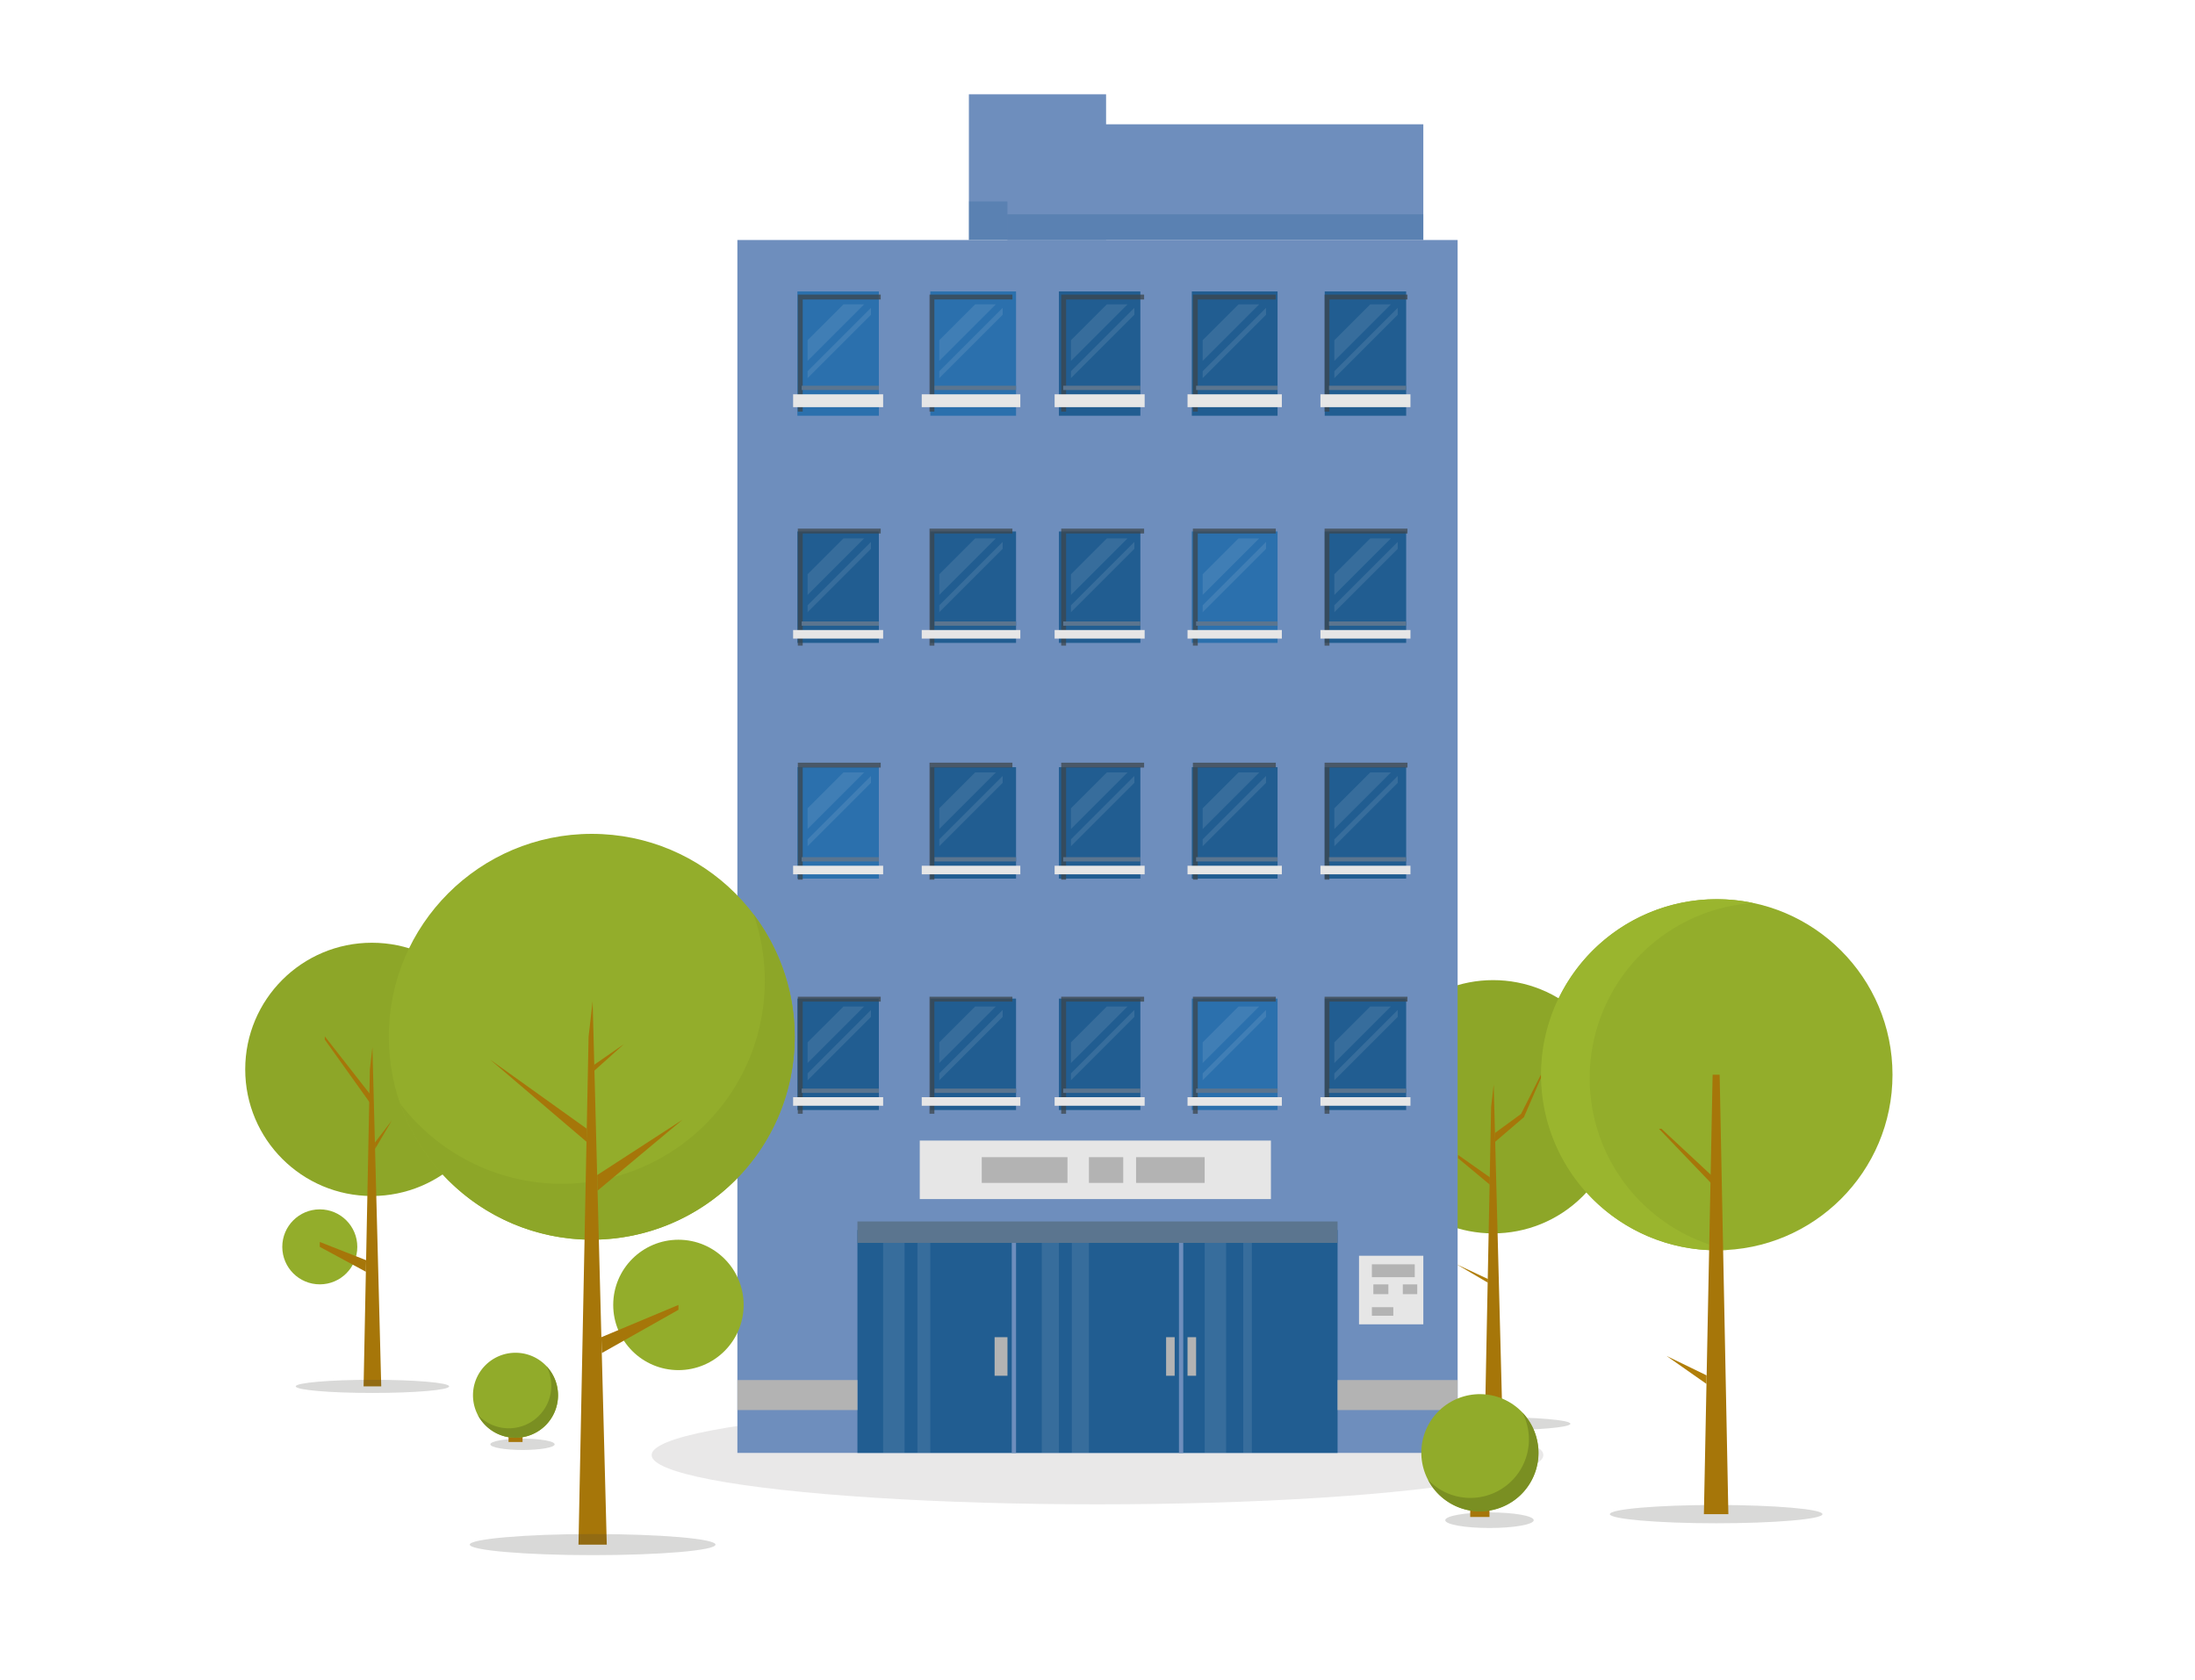 <svg xmlns="http://www.w3.org/2000/svg" width="512" height="392" viewBox="0 0 512 392"><g transform="translate(-0.474 -41.557)"><rect width="512" height="392" transform="translate(0.474 41.557)" fill="#fff"/><ellipse cx="104" cy="11.5" rx="104" ry="11.5" transform="translate(152.474 369.557)" fill="#45423f" opacity="0.12"/><circle cx="29.546" cy="29.546" r="29.546" transform="translate(57.673 261.523)" fill="#8da628"/><path d="M79.088,335.484H74.97l1.468-73.961.592-5.154Z" transform="translate(10.314 29.545)" fill="#a67609"/><path d="M77.841,267.966,67.01,254.12v.762l10.831,15.165Z" transform="translate(9.218 29.235)" fill="#a67609"/><path d="M77.29,276.53l3.925-5.12L77.336,278Z" transform="translate(10.633 31.615)" fill="#a67609"/><path d="M96.84,326.1c0,.853-7.964,1.536-17.9,1.536S61.06,326.949,61.06,326.1s7.964-1.536,17.884-1.536S96.84,325.243,96.84,326.1Z" transform="translate(8.399 38.933)" fill="#45423f" opacity="0.2"/><circle cx="8.749" cy="8.749" r="8.749" transform="translate(66.319 323.731)" fill="#93ad2b"/><path d="M76.8,300.555,65.99,296.3v1.138l10.751,5.814Z" transform="translate(9.078 35.042)" fill="#a67609"/><circle cx="29.546" cy="29.546" r="29.546" transform="translate(306.976 299.791) rotate(-45)" fill="#8da628"/><path d="M308.988,343.154H304.87l1.456-73.961.6-5.154Z" transform="translate(41.967 30.601)" fill="#a67609"/><path d="M306.93,275.624l6.087-4.448,4.744-9.386v.751l-4.073,9.386-6.758,5.791Z" transform="translate(42.251 30.291)" fill="#a67609"/><path d="M306.765,283.661l-7.395-5.211v.762l7.395,6.166Z" transform="translate(41.21 32.585)" fill="#a67609"/><path d="M326.723,333.767c0,.842-7.964,1.536-17.884,1.536S291,334.609,291,333.767s7.964-1.547,17.9-1.547S326.723,332.914,326.723,333.767Z" transform="translate(40.057 39.988)" fill="#45423f" opacity="0.2"/><path d="M306.394,305.185l-7.384-4.335,7.406,3.481Z" transform="translate(41.16 35.669)" fill="#b07e09"/><path d="M330.49,352.379c0,1.138,11.092,2.128,24.79,2.128s24.8-.956,24.8-2.128-11.1-2.139-24.8-2.139S330.49,351.2,330.49,352.379Z" transform="translate(45.494 42.469)" fill="#45423f" opacity="0.2"/><circle cx="40.957" cy="40.957" r="40.957" transform="translate(360 251.363)" fill="#93ad2b"/><path d="M339.747,296.7a40.82,40.82,0,0,0,20.478,11.115,40.957,40.957,0,1,1,5.6-80.923,40.957,40.957,0,0,0-26.11,69.808Z" transform="translate(43.552 25.363)" fill="#9ab52e"/><path d="M349.77,364.528h5.711L353.445,262h-1.638Z" transform="translate(48.149 30.32)" fill="#a67609"/><path d="M353.006,286.072,340.56,273.08h.569l11.912,11.092Z" transform="translate(46.881 31.845)" fill="#a67609"/><path d="M351.425,326.2l-9.295-6.519,9.329,4.528Z" transform="translate(47.097 38.261)" fill="#b07e09"/><path d="M115.966,337.961c0,.728-3.413,1.32-7.5,1.32s-7.509-.592-7.509-1.32,3.413-1.331,7.509-1.331S115.966,337.233,115.966,337.961Z" transform="translate(13.892 40.595)" fill="#45423f" opacity="0.2"/><rect width="3.265" height="1.968" transform="translate(119.096 376.042)" fill="#a67609"/><path d="M117.241,328.941a9.921,9.921,0,1,1-9.921-9.921A9.921,9.921,0,0,1,117.241,328.941Z" transform="translate(13.402 38.171)" fill="#91ab2a"/><path d="M114.4,321.77a9.909,9.909,0,0,1-16,11.377,9.909,9.909,0,1,0,16-11.377Z" transform="translate(13.54 38.549)" fill="#7a8f22"/><rect width="32" height="34" transform="translate(226.474 63.557)" fill="#6e8ebd"/><rect width="12" height="9" transform="translate(226.474 88.557)" fill="#215d91" opacity="0.25"/><rect width="168" height="283" transform="translate(172.474 97.557)" fill="#6e8ebd"/><rect width="112" height="52" transform="translate(200.474 328.557)" fill="#215d91"/><rect width="19" height="26" transform="translate(186.474 274.557)" fill="#215d91"/><rect width="20" height="26" transform="translate(217.474 274.557)" fill="#215d91"/><rect width="19" height="26" transform="translate(247.474 274.557)" fill="#215d91"/><rect width="20" height="26" transform="translate(278.474 274.557)" fill="#2b70ad"/><rect width="19" height="26" transform="translate(309.474 274.557)" fill="#215d91"/><rect width="19" height="26" transform="translate(186.474 220.557)" fill="#2b70ad"/><rect width="20" height="26" transform="translate(217.474 220.557)" fill="#215d91"/><rect width="19" height="26" transform="translate(247.474 220.557)" fill="#215d91"/><rect width="20" height="26" transform="translate(278.474 220.557)" fill="#215d91"/><rect width="19" height="26" transform="translate(309.474 220.557)" fill="#215d91"/><rect width="19" height="26" transform="translate(186.474 165.557)" fill="#215d91"/><rect width="20" height="26" transform="translate(217.474 165.557)" fill="#215d91"/><rect width="19" height="26" transform="translate(247.474 165.557)" fill="#215d91"/><rect width="20" height="26" transform="translate(278.474 165.557)" fill="#2b70ad"/><rect width="19" height="26" transform="translate(309.474 165.557)" fill="#215d91"/><rect width="19" height="29" transform="translate(186.474 109.557)" fill="#2b70ad"/><path d="M165.138,103.138h18.2V102H164v27.3h1.138Z" transform="translate(22.572 8.291)" fill="#3c464c" opacity="0.75"/><rect width="20" height="29" transform="translate(217.474 109.557)" fill="#2b70ad"/><rect width="19" height="29" transform="translate(247.474 109.557)" fill="#215d91"/><rect width="20" height="29" transform="translate(278.474 109.557)" fill="#215d91"/><rect width="19" height="29" transform="translate(309.474 109.557)" fill="#215d91"/><rect width="1" height="52" transform="translate(236.474 328.557)" fill="#6e8ebd"/><rect width="1" height="52" transform="translate(275.474 328.557)" fill="#6e8ebd"/><rect width="97" height="27" transform="translate(235.474 70.557)" fill="#6e8ebd"/><rect width="97" height="6" transform="translate(235.474 91.557)" fill="#215d91" opacity="0.25"/><rect width="28" height="7" transform="translate(172.474 363.557)" fill="#b3b3b3"/><rect width="28" height="7" transform="translate(312.474 363.557)" fill="#b3b3b3"/><rect width="81.913" height="13.652" transform="translate(215.014 307.679)" fill="#e6e6e6"/><rect width="20" height="6" transform="translate(229.474 311.557)" fill="#b3b3b3"/><rect width="8" height="6" transform="translate(254.474 311.557)" fill="#b3b3b3"/><rect width="16" height="6" transform="translate(265.474 311.557)" fill="#b3b3b3"/><rect width="15" height="16" transform="translate(317.474 334.557)" fill="#e6e6e6"/><rect width="10" height="3" transform="translate(320.474 336.557)" fill="#b3b3b3"/><rect width="3.368" height="2.275" transform="translate(327.69 341.24)" fill="#b3b3b3"/><rect width="3.504" height="2.275" transform="translate(320.818 341.24)" fill="#b3b3b3"/><rect width="5" height="2" transform="translate(320.474 346.557)" fill="#b3b3b3"/><rect width="21" height="3" transform="translate(185.474 133.557)" fill="#e6e6e6"/><rect width="18" height="1" transform="translate(187.474 131.557)" fill="#5b758f"/><path d="M166,117.2,179.2,104h-4.824L166,112.373Z" transform="translate(22.847 8.566)" fill="#fff" opacity="0.1"/><path d="M166,121.125l14.79-14.79V104.72L166,119.51Z" transform="translate(22.847 8.665)" fill="#fff" opacity="0.1"/><path d="M192.138,103.138h18.2V102H191v27.3h1.138Z" transform="translate(26.289 8.291)" fill="#3c464c" opacity="0.75"/><rect width="19" height="1" transform="translate(218.474 131.557)" fill="#5b758f"/><path d="M193,117.2,206.2,104h-4.824L193,112.373Z" transform="translate(26.565 8.566)" fill="#fff" opacity="0.1"/><path d="M193,121.125l14.79-14.79V104.72L193,119.51Z" transform="translate(26.565 8.665)" fill="#fff" opacity="0.1"/><path d="M219.138,103.138h18.2V102H218v27.3h1.138Z" transform="translate(30.007 8.291)" fill="#3c464c" opacity="0.75"/><rect width="18" height="1" transform="translate(248.474 131.557)" fill="#5b758f"/><path d="M220,117.2,233.2,104h-4.824L220,112.373Z" transform="translate(30.282 8.566)" fill="#fff" opacity="0.1"/><path d="M220,121.125l14.79-14.79V104.72L220,119.51Z" transform="translate(30.282 8.665)" fill="#fff" opacity="0.1"/><path d="M246.138,103.138h18.2V102H245v27.3h1.138Z" transform="translate(33.724 8.291)" fill="#3c464c" opacity="0.75"/><rect width="19" height="1" transform="translate(279.474 131.557)" fill="#5b758f"/><path d="M247,117.2,260.2,104h-4.824L247,112.373Z" transform="translate(33.999 8.566)" fill="#fff" opacity="0.1"/><path d="M247,121.125l14.79-14.79V104.72L247,119.51Z" transform="translate(33.999 8.665)" fill="#fff" opacity="0.1"/><path d="M273.138,103.138h18.2V102H272v27.3h1.138Z" transform="translate(37.441 8.291)" fill="#3c464c" opacity="0.75"/><rect width="18" height="1" transform="translate(310.474 131.557)" fill="#5b758f"/><path d="M274,117.2,287.2,104h-4.824L274,112.373Z" transform="translate(37.717 8.566)" fill="#fff" opacity="0.1"/><path d="M274,121.125l14.79-14.79V104.72L274,119.51Z" transform="translate(37.717 8.665)" fill="#fff" opacity="0.1"/><rect width="2" height="9" transform="translate(272.474 353.557)" fill="#b3b3b3"/><rect width="2" height="9" transform="translate(277.474 353.557)" fill="#b3b3b3"/><rect width="3" height="9" transform="translate(232.474 353.557)" fill="#b3b3b3"/><rect width="23" height="3" transform="translate(215.474 133.557)" fill="#e6e6e6"/><rect width="21" height="3" transform="translate(246.474 133.557)" fill="#e6e6e6"/><rect width="22" height="3" transform="translate(277.474 133.557)" fill="#e6e6e6"/><rect width="21" height="3" transform="translate(308.474 133.557)" fill="#e6e6e6"/><path d="M165.138,151.138h18.2V150H164v27.3h1.138Z" transform="translate(22.572 14.9)" fill="#3c464c" opacity="0.75"/><rect width="21" height="2" transform="translate(185.474 188.557)" fill="#e6e6e6"/><rect width="18" height="1" transform="translate(187.474 186.557)" fill="#5b758f"/><path d="M166,165.2,179.2,152h-4.824L166,160.373Z" transform="translate(22.847 15.175)" fill="#fff" opacity="0.1"/><path d="M166,169.125l14.79-14.79V152.72L166,167.51Z" transform="translate(22.847 15.274)" fill="#fff" opacity="0.1"/><path d="M192.138,151.138h18.2V150H191v27.3h1.138Z" transform="translate(26.289 14.9)" fill="#3c464c" opacity="0.75"/><rect width="19" height="1" transform="translate(218.474 186.557)" fill="#5b758f"/><path d="M193,165.2,206.2,152h-4.824L193,160.373Z" transform="translate(26.565 15.175)" fill="#fff" opacity="0.1"/><path d="M193,169.125l14.79-14.79V152.72L193,167.51Z" transform="translate(26.565 15.274)" fill="#fff" opacity="0.1"/><path d="M219.138,151.138h18.2V150H218v27.3h1.138Z" transform="translate(30.007 14.9)" fill="#3c464c" opacity="0.75"/><rect width="18" height="1" transform="translate(248.474 186.557)" fill="#5b758f"/><path d="M220,165.2,233.2,152h-4.824L220,160.373Z" transform="translate(30.282 15.175)" fill="#fff" opacity="0.1"/><path d="M220,169.125l14.79-14.79V152.72L220,167.51Z" transform="translate(30.282 15.274)" fill="#fff" opacity="0.1"/><path d="M246.138,151.138h18.2V150H245v27.3h1.138Z" transform="translate(33.724 14.9)" fill="#3c464c" opacity="0.75"/><rect width="19" height="1" transform="translate(279.474 186.557)" fill="#5b758f"/><path d="M247,165.2,260.2,152h-4.824L247,160.373Z" transform="translate(33.999 15.175)" fill="#fff" opacity="0.1"/><path d="M247,169.125l14.79-14.79V152.72L247,167.51Z" transform="translate(33.999 15.274)" fill="#fff" opacity="0.1"/><path d="M273.138,151.138h18.2V150H272v27.3h1.138Z" transform="translate(37.441 14.9)" fill="#3c464c" opacity="0.75"/><rect width="18" height="1" transform="translate(310.474 186.557)" fill="#5b758f"/><path d="M274,165.2,287.2,152h-4.824L274,160.373Z" transform="translate(37.717 15.175)" fill="#fff" opacity="0.1"/><path d="M274,169.125l14.79-14.79V152.72L274,167.51Z" transform="translate(37.717 15.274)" fill="#fff" opacity="0.1"/><rect width="23" height="2" transform="translate(215.474 188.557)" fill="#e6e6e6"/><rect width="21" height="2" transform="translate(246.474 188.557)" fill="#e6e6e6"/><rect width="22" height="2" transform="translate(277.474 188.557)" fill="#e6e6e6"/><rect width="21" height="2" transform="translate(308.474 188.557)" fill="#e6e6e6"/><path d="M165.138,199.138h18.2V198H164v27.3h1.138Z" transform="translate(22.572 21.508)" fill="#3c464c" opacity="0.75"/><rect width="21" height="2" transform="translate(185.474 243.557)" fill="#e6e6e6"/><rect width="18" height="1" transform="translate(187.474 241.557)" fill="#5b758f"/><path d="M166,213.2,179.2,200h-4.824L166,208.373Z" transform="translate(22.847 21.784)" fill="#fff" opacity="0.1"/><path d="M166,217.125l14.79-14.79V200.72L166,215.51Z" transform="translate(22.847 21.883)" fill="#fff" opacity="0.1"/><path d="M192.138,199.138h18.2V198H191v27.3h1.138Z" transform="translate(26.289 21.508)" fill="#3c464c" opacity="0.75"/><rect width="19" height="1" transform="translate(218.474 241.557)" fill="#5b758f"/><path d="M193,213.2,206.2,200h-4.824L193,208.373Z" transform="translate(26.565 21.784)" fill="#fff" opacity="0.1"/><path d="M193,217.125l14.79-14.79V200.72L193,215.51Z" transform="translate(26.565 21.883)" fill="#fff" opacity="0.1"/><path d="M219.138,199.138h18.2V198H218v27.3h1.138Z" transform="translate(30.007 21.508)" fill="#3c464c" opacity="0.75"/><rect width="18" height="1" transform="translate(248.474 241.557)" fill="#5b758f"/><path d="M220,213.2,233.2,200h-4.824L220,208.373Z" transform="translate(30.282 21.784)" fill="#fff" opacity="0.1"/><path d="M220,217.125l14.79-14.79V200.72L220,215.51Z" transform="translate(30.282 21.883)" fill="#fff" opacity="0.1"/><path d="M246.138,199.138h18.2V198H245v27.3h1.138Z" transform="translate(33.724 21.508)" fill="#3c464c" opacity="0.75"/><rect width="19" height="1" transform="translate(279.474 241.557)" fill="#5b758f"/><path d="M247,213.2,260.2,200h-4.824L247,208.373Z" transform="translate(33.999 21.784)" fill="#fff" opacity="0.1"/><path d="M247,217.125l14.79-14.79V200.72L247,215.51Z" transform="translate(33.999 21.883)" fill="#fff" opacity="0.1"/><path d="M273.138,199.138h18.2V198H272v27.3h1.138Z" transform="translate(37.441 21.508)" fill="#3c464c" opacity="0.75"/><rect width="18" height="1" transform="translate(310.474 241.557)" fill="#5b758f"/><path d="M274,213.2,287.2,200h-4.824L274,208.373Z" transform="translate(37.717 21.784)" fill="#fff" opacity="0.1"/><path d="M274,217.125l14.79-14.79V200.72L274,215.51Z" transform="translate(37.717 21.883)" fill="#fff" opacity="0.1"/><rect width="23" height="2" transform="translate(215.474 243.557)" fill="#e6e6e6"/><rect width="21" height="2" transform="translate(246.474 243.557)" fill="#e6e6e6"/><rect width="22" height="2" transform="translate(277.474 243.557)" fill="#e6e6e6"/><rect width="21" height="2" transform="translate(308.474 243.557)" fill="#e6e6e6"/><path d="M165.138,247.138h18.2V246H164v27.3h1.138Z" transform="translate(22.572 28.117)" fill="#3c464c" opacity="0.75"/><rect width="21" height="2" transform="translate(185.474 297.557)" fill="#e6e6e6"/><rect width="18" height="1" transform="translate(187.474 295.557)" fill="#5b758f"/><path d="M166,261.2,179.2,248h-4.824L166,256.373Z" transform="translate(22.847 28.392)" fill="#fff" opacity="0.1"/><path d="M166,265.125l14.79-14.79V248.72L166,263.521Z" transform="translate(22.847 28.492)" fill="#fff" opacity="0.1"/><path d="M192.138,247.138h18.2V246H191v27.3h1.138Z" transform="translate(26.289 28.117)" fill="#3c464c" opacity="0.75"/><rect width="19" height="1" transform="translate(218.474 295.557)" fill="#5b758f"/><path d="M193,261.2,206.2,248h-4.824L193,256.373Z" transform="translate(26.565 28.392)" fill="#fff" opacity="0.1"/><path d="M193,265.125l14.79-14.79V248.72L193,263.521Z" transform="translate(26.565 28.492)" fill="#fff" opacity="0.1"/><path d="M219.138,247.138h18.2V246H218v27.3h1.138Z" transform="translate(30.007 28.117)" fill="#3c464c" opacity="0.75"/><rect width="18" height="1" transform="translate(248.474 295.557)" fill="#5b758f"/><path d="M220,261.2,233.2,248h-4.824L220,256.373Z" transform="translate(30.282 28.392)" fill="#fff" opacity="0.1"/><path d="M220,265.125l14.79-14.79V248.72L220,263.521Z" transform="translate(30.282 28.492)" fill="#fff" opacity="0.1"/><path d="M246.138,247.138h18.2V246H245v27.3h1.138Z" transform="translate(33.724 28.117)" fill="#3c464c" opacity="0.75"/><rect width="19" height="1" transform="translate(279.474 295.557)" fill="#5b758f"/><path d="M247,261.2,260.2,248h-4.824L247,256.373Z" transform="translate(33.999 28.392)" fill="#fff" opacity="0.1"/><path d="M247,265.125l14.79-14.79V248.72L247,263.521Z" transform="translate(33.999 28.492)" fill="#fff" opacity="0.1"/><path d="M273.138,247.138h18.2V246H272v27.3h1.138Z" transform="translate(37.441 28.117)" fill="#3c464c" opacity="0.75"/><rect width="18" height="1" transform="translate(310.474 295.557)" fill="#5b758f"/><path d="M274,261.2,287.2,248h-4.824L274,256.373Z" transform="translate(37.717 28.392)" fill="#fff" opacity="0.1"/><path d="M274,265.125l14.79-14.79V248.72L274,263.521Z" transform="translate(37.717 28.492)" fill="#fff" opacity="0.1"/><rect width="23" height="2" transform="translate(215.474 297.557)" fill="#e6e6e6"/><rect width="21" height="2" transform="translate(246.474 297.557)" fill="#e6e6e6"/><rect width="22" height="2" transform="translate(277.474 297.557)" fill="#e6e6e6"/><rect width="21" height="2" transform="translate(308.474 297.557)" fill="#e6e6e6"/><rect width="5" height="52" transform="translate(206.474 328.557)" fill="#fff" opacity="0.1"/><rect width="3" height="52" transform="translate(214.474 328.557)" fill="#fff" opacity="0.1"/><rect width="4" height="52" transform="translate(243.474 328.557)" fill="#fff" opacity="0.1"/><rect width="4" height="52" transform="translate(250.474 328.557)" fill="#fff" opacity="0.1"/><rect width="5" height="52" transform="translate(281.474 328.557)" fill="#fff" opacity="0.1"/><rect width="2" height="52" transform="translate(290.474 328.557)" fill="#fff" opacity="0.1"/><rect width="112" height="5" transform="translate(200.474 326.557)" fill="#5b758f"/><circle cx="15.211" cy="15.211" r="15.211" transform="translate(143.511 330.819)" fill="#93ad2b"/><circle cx="47.339" cy="47.339" r="47.339" transform="translate(91.166 236.118)" fill="#93ad2b"/><path d="M164.911,229.11A47.339,47.339,0,0,1,82.44,273.2a47.339,47.339,0,1,0,82.471-44.085Z" transform="translate(11.343 25.792)" fill="#8da628"/><path d="M125.629,373.711h-6.6l2.355-118.5.944-8.26Z" transform="translate(16.38 28.248)" fill="#a67609"/><path d="M122.951,287.769l19.784-16.519L122.86,284.14Z" transform="translate(16.908 31.593)" fill="#a67609"/><path d="M123.389,278.059,100.92,258.9l22.526,16.121Z" transform="translate(13.887 29.893)" fill="#a67609"/><path d="M122.3,261.9l6.872-6.166-6.906,4.79Z" transform="translate(16.826 29.457)" fill="#a67609"/><path d="M154.056,358.669c0,1.354-12.833,2.457-28.658,2.457s-28.658-1.138-28.658-2.457S109.573,356.2,125.4,356.2,154.056,357.3,154.056,358.669Z" transform="translate(13.311 43.289)" fill="#45423f" opacity="0.2"/><path d="M123.72,316.741,141.7,309.21v1.138l-17.873,10.091Z" transform="translate(17.026 36.82)" fill="#a67609"/><ellipse cx="10.319" cy="1.82" rx="10.319" ry="1.82" transform="translate(337.588 394.438)" fill="#45423f" opacity="0.2"/><rect width="4.494" height="2.708" transform="translate(343.413 392.8)" fill="#a67609"/><circle cx="13.652" cy="13.652" r="13.652" transform="translate(327.085 385.769) rotate(-60.83)" fill="#91ab2a"/><path d="M315.226,331.29A13.652,13.652,0,0,1,293.2,346.956a13.652,13.652,0,1,0,22.026-15.666Z" transform="translate(40.36 39.86)" fill="#7a8f22"/></g></svg>